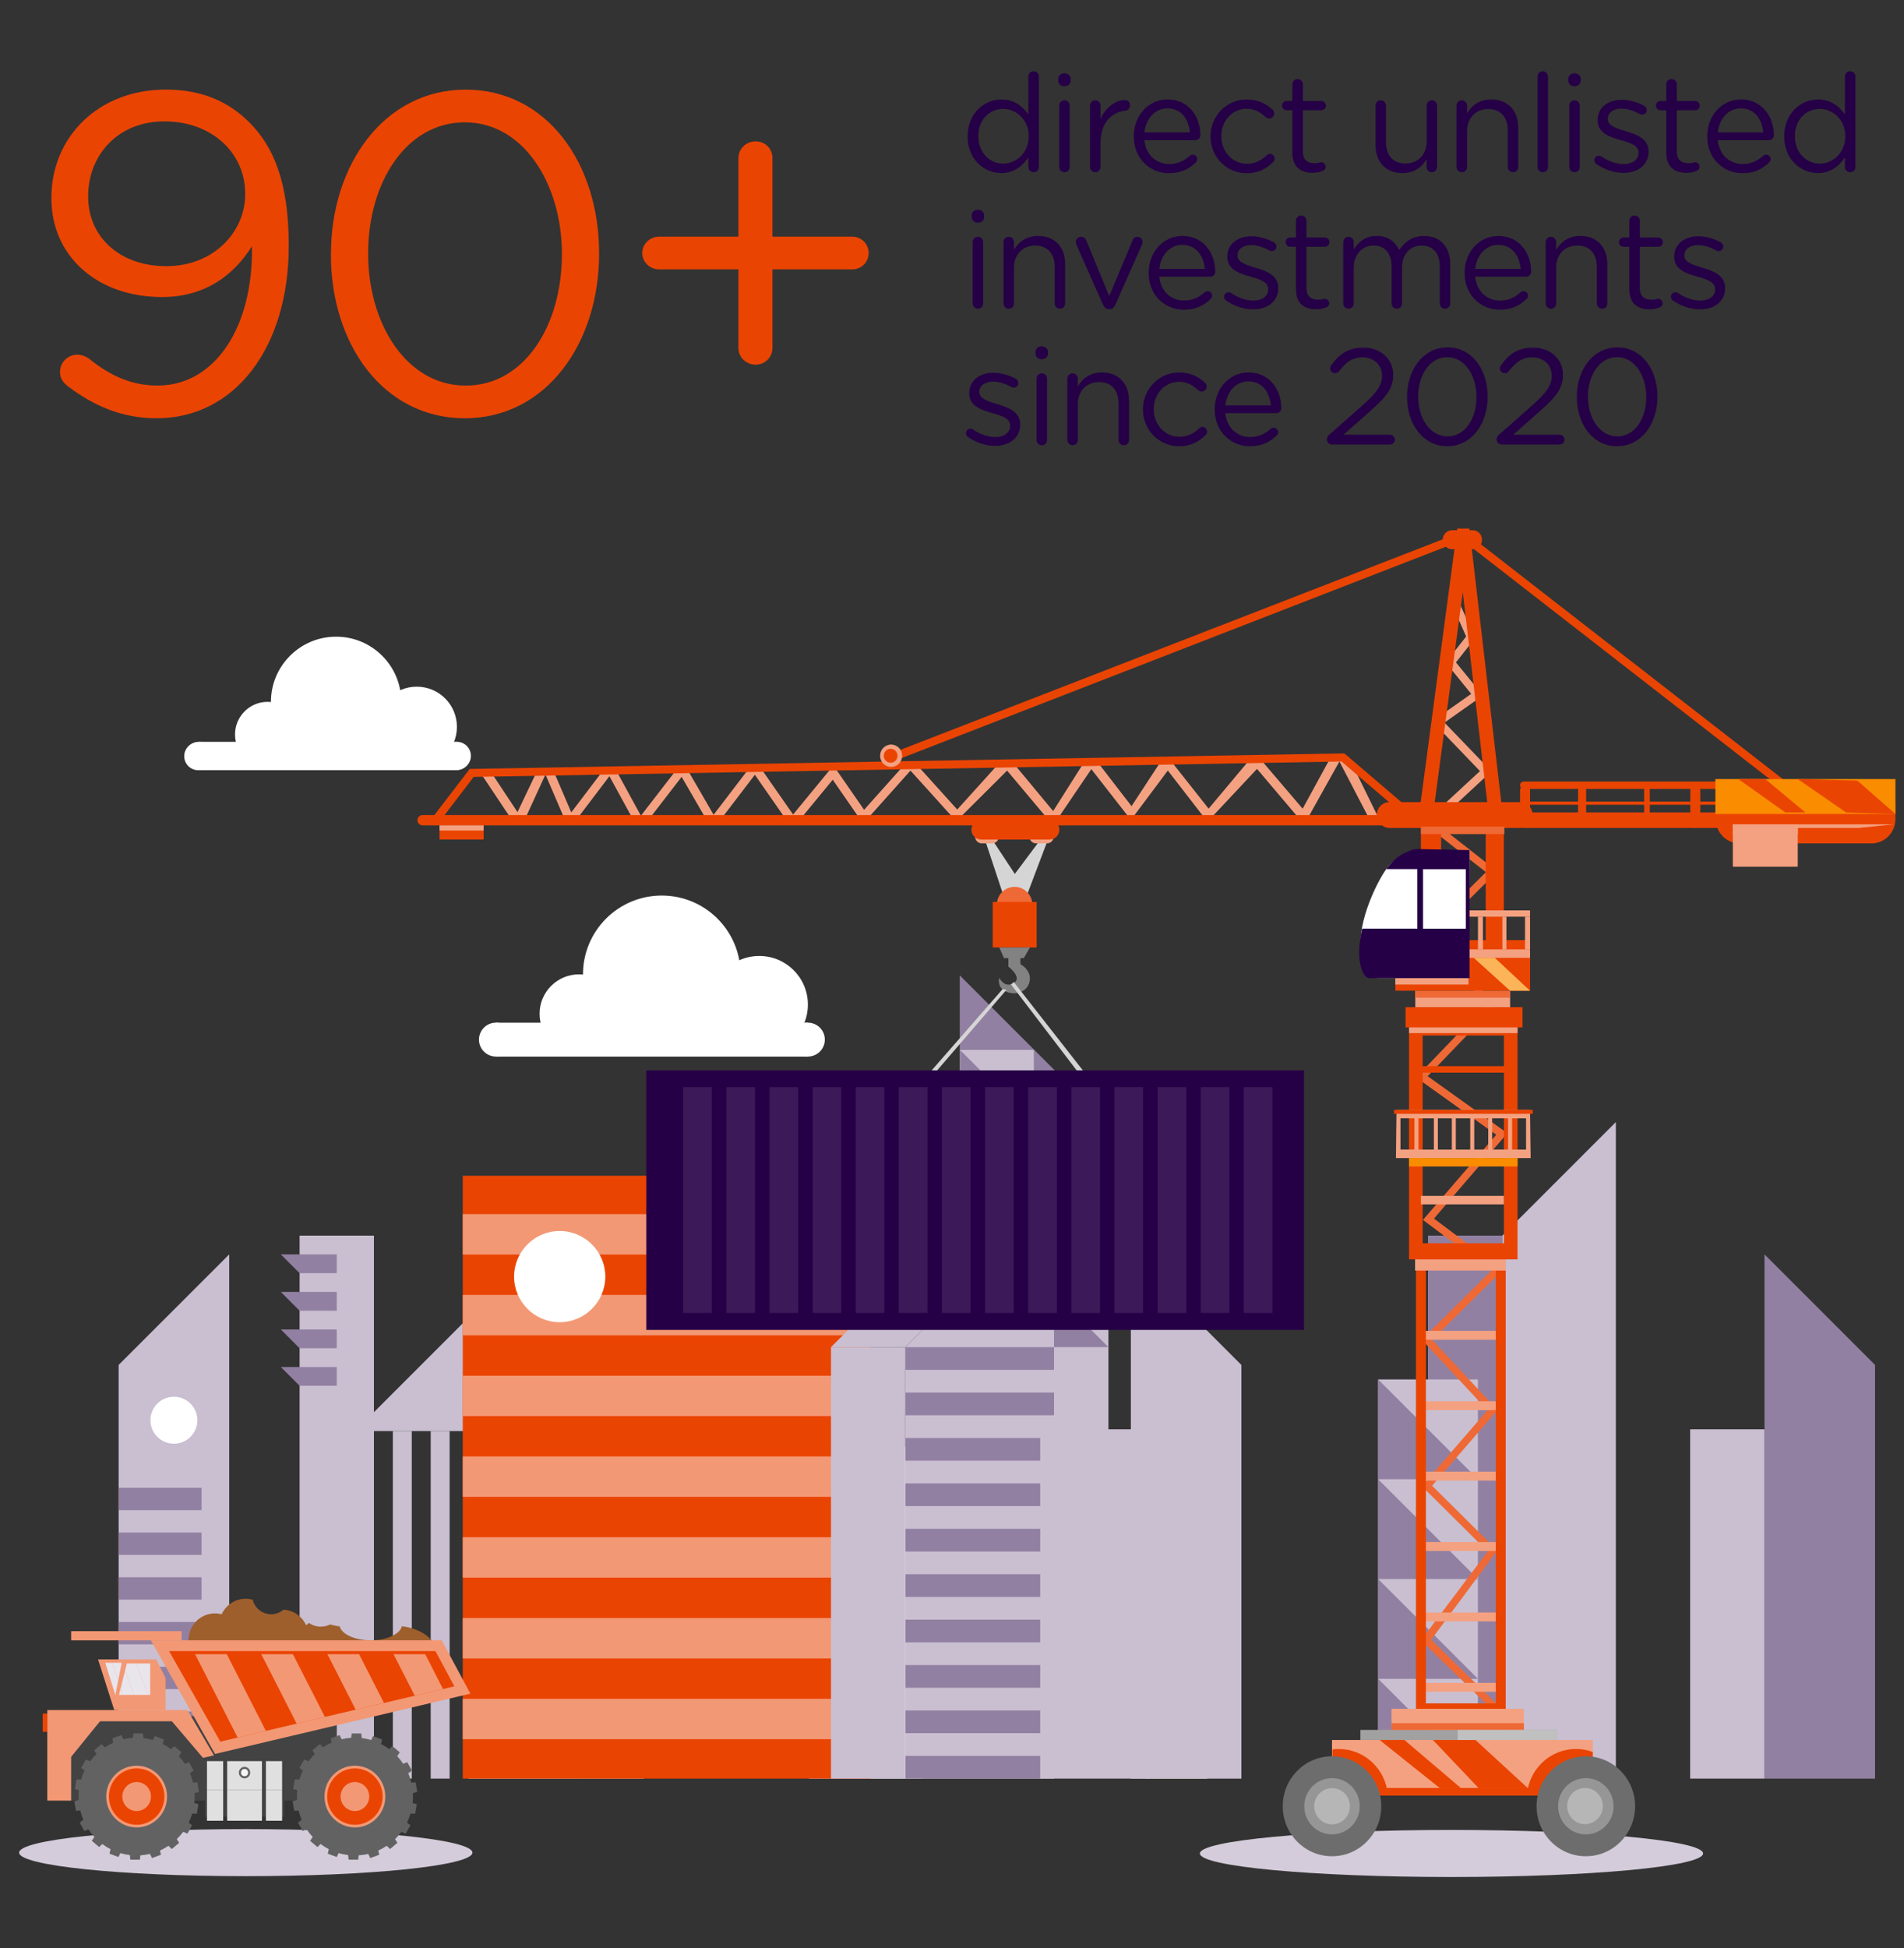 <?xml version="1.0" encoding="UTF-8"?><svg id="Artwork" xmlns="http://www.w3.org/2000/svg" viewBox="0 0 480 491"><rect x="0" y="0" width="480" height="491" fill="#333333" stroke="none"/><defs><style>.cls-1,.cls-2{fill:#c9bfd1;}.cls-1,.cls-3,.cls-4,.cls-5,.cls-6,.cls-7{fill-rule:evenodd;}.cls-8{fill:#6d6d6d;}.cls-9{fill:#fcb459;}.cls-10{fill:#828282;}.cls-11{fill:#ee6935;}.cls-3,.cls-12{fill:#fff;}.cls-13{fill:#b6b6b6;}.cls-4,.cls-14{fill:#f39874;}.cls-15{fill:#260046;}.cls-16{fill:#fa8c00;}.cls-17{fill:#d4ccda;}.cls-18{fill:#969696;}.cls-19,.cls-5{fill:#f5eed6;}.cls-20{fill:#e9e5ec;}.cls-21{fill:silver;}.cls-22,.cls-7{fill:#9280a2;}.cls-23{fill:#9e5f2c;}.cls-24{fill:#3c1958;}.cls-25{fill:#d5d5d5;}.cls-26{fill:#f5f5f5;}.cls-27{fill:#626262;}.cls-6{fill:#ede1b5;}.cls-28{fill:#ea4403;}.cls-29{fill:#434343;}.cls-30{fill:#a1a1a1;}.cls-31{fill:#e0e0e0;}.cls-32{fill:#f4a181;}</style></defs><path class="cls-12" d="M199.4,262.01c0,2.36,1.91,4.27,4.27,4.27s4.27-1.91,4.27-4.27c0-2.36-1.91-4.27-4.27-4.27-2.36,0-4.27,1.91-4.27,4.27"/><path class="cls-12" d="M120.75,262.01c0,2.36,1.91,4.27,4.27,4.27,2.36,0,4.27-1.91,4.27-4.27,0-2.36-1.92-4.27-4.27-4.27-2.36,0-4.27,1.91-4.27,4.27"/><rect class="cls-12" x="125.02" y="257.75" width="78.65" height="8.54"/><path class="cls-12" d="M146.97,245.57c0,10.97,8.89,19.86,19.86,19.86s19.87-8.89,19.87-19.86-8.89-19.87-19.87-19.87-19.86,8.9-19.86,19.87"/><path class="cls-12" d="M179.16,253.18c0,6.77,5.48,12.25,12.26,12.25,6.76,0,12.25-5.48,12.25-12.25,0-6.77-5.48-12.25-12.25-12.25-6.77,0-12.26,5.48-12.26,12.25"/><path class="cls-12" d="M136.03,255.5c0,5.49,4.45,9.94,9.94,9.94,5.49,0,9.94-4.45,9.94-9.94,0-5.49-4.45-9.94-9.94-9.94-5.49,0-9.94,4.45-9.94,9.94"/><path class="cls-12" d="M111.48,190.58c0,1.95,1.58,3.53,3.53,3.53s3.53-1.58,3.53-3.53c0-1.95-1.58-3.53-3.53-3.53-1.95,0-3.53,1.58-3.53,3.53"/><path class="cls-12" d="M46.44,190.58c0,1.95,1.58,3.53,3.53,3.53,1.95,0,3.53-1.58,3.53-3.53,0-1.95-1.59-3.53-3.53-3.53s-3.53,1.58-3.53,3.53"/><rect class="cls-12" x="49.98" y="187.05" width="65.04" height="7.06"/><rect class="cls-19" x="118.11" y="332.06" width="28.61" height="116.19"/><polygon class="cls-1" points="29.91 448.25 57.78 448.25 57.78 316.14 29.91 344 29.91 448.25"/><path class="cls-3" d="M43.84,363.85c3.26,0,5.92-2.66,5.92-5.92s-2.66-5.92-5.92-5.92-5.92,2.66-5.92,5.92,2.66,5.92,5.92,5.92Z"/><rect class="cls-22" x="360" y="311.41" width="18.74" height="136.84"/><rect class="cls-2" x="75.53" y="311.41" width="18.74" height="136.84"/><path class="cls-1" d="M279.44,283.3h-18.74v-18.74h-18.74v113.29h37.48v-94.56Z"/><path class="cls-7" d="M29.91,425.7h20.9v-5.64h-20.9v5.64h0ZM29.91,436.97h20.9v-5.64h-20.9v5.64h0ZM29.91,448.25h20.9v-5.64h-20.9v5.64h0ZM29.91,380.6h20.9v-5.64h-20.9v5.64h0ZM29.91,391.87h20.9v-5.64h-20.9v5.64h0ZM29.91,403.15h20.9v-5.64h-20.9v5.64h0ZM29.91,414.42h20.9v-5.64h-20.9v5.64Z"/><rect class="cls-12" x="203.95" y="364.65" width="28.61" height="83.59"/><polygon class="cls-1" points="89.5 360.67 118.11 332.06 146.73 332.06 118.11 360.67 89.5 360.67"/><polygon class="cls-6" points="304.35 448.25 288.78 448.25 288.78 339.51 304.35 355.08 304.35 448.25"/><polygon class="cls-6" points="146.73 448.25 162.3 448.25 162.3 347.62 146.73 363.19 146.73 448.25"/><polygon class="cls-6" points="146.73 332.06 162.3 347.62 146.73 363.19 146.73 332.06"/><polygon class="cls-7" points="260.7 339.51 279.44 339.51 260.7 320.78 260.7 339.51"/><polygon class="cls-5" points="232.57 339.51 251.3 339.51 232.57 320.78 232.57 339.51"/><rect class="cls-2" x="347.43" y="347.65" width="25.15" height="100.6"/><polygon class="cls-7" points="347.43 423.1 372.58 448.25 347.43 448.25 347.43 423.1"/><polygon class="cls-7" points="347.43 397.95 372.58 423.1 347.43 423.1 347.43 397.95"/><polygon class="cls-7" points="347.43 372.8 372.58 397.95 347.43 397.95 347.43 372.8"/><polygon class="cls-7" points="347.43 347.65 372.58 372.8 347.43 372.8 347.43 347.65"/><polygon class="cls-7" points="260.7 320.78 279.44 320.78 260.7 302.04 260.7 320.78"/><polygon class="cls-7" points="241.96 320.78 260.7 320.78 241.96 302.04 241.96 320.78"/><polygon class="cls-7" points="260.7 302.04 279.44 302.04 260.7 283.3 260.7 302.04"/><polygon class="cls-7" points="241.96 302.04 260.7 302.04 241.96 283.3 241.96 302.04"/><polygon class="cls-7" points="241.96 283.3 260.7 283.3 241.96 264.56 241.96 283.3"/><polygon class="cls-7" points="241.96 264.56 260.7 264.56 241.96 245.82 241.96 264.56"/><polygon class="cls-7" points="260.7 283.3 279.44 283.3 260.7 264.56 260.7 283.3"/><rect class="cls-28" x="116.66" y="296.32" width="102.81" height="151.93"/><path class="cls-4" d="M219.47,428.14h-102.81v10.18h102.81v-10.18h0ZM219.47,407.78h-102.81v10.18h102.81v-10.18h0ZM219.47,387.42h-102.81v10.18h102.81v-10.18h0ZM219.47,367.06h-102.81v10.18h102.81v-10.18h0ZM219.47,346.71h-102.81v10.18h102.81v-10.18h0ZM219.47,326.35h-102.81v10.18h102.81v-10.18h0ZM219.47,305.99h-102.81v10.18h102.81v-10.18Z"/><rect class="cls-2" x="89.5" y="360.67" width="4.77" height="87.58"/><rect class="cls-2" x="99.04" y="360.67" width="4.77" height="87.58"/><rect class="cls-2" x="108.58" y="360.67" width="4.77" height="87.58"/><path class="cls-3" d="M141.1,333.23c6.33,0,11.5-5.16,11.5-11.49s-5.16-11.5-11.5-11.5-11.5,5.16-11.5,11.5,5.16,11.49,11.5,11.49Z"/><path class="cls-7" d="M70.8,344.52h14.1v4.73h-9.37l-4.73-4.73h0ZM70.8,316.14h14.1v4.73h-9.37l-4.73-4.73h0ZM70.8,325.6h14.1v4.73h-9.37l-4.73-4.73h0ZM70.8,335.06h14.1v4.73h-9.37l-4.73-4.73Z"/><polygon class="cls-1" points="378.74 448.25 407.36 448.25 407.36 282.79 378.74 311.41 378.74 448.25"/><rect class="cls-2" x="426.09" y="360.22" width="18.74" height="88.03"/><polygon class="cls-7" points="472.7 448.25 444.83 448.25 444.83 316.14 472.7 344 472.7 448.25"/><polygon class="cls-1" points="312.95 448.25 285.09 448.25 285.09 316.14 312.95 344 312.95 448.25"/><polygon class="cls-1" points="209.5 339.51 246.98 302.04 265.72 302.04 228.24 339.51 209.5 339.51"/><polygon class="cls-1" points="265.72 448.25 228.24 448.25 228.24 339.51 265.72 302.04 265.72 448.25"/><path class="cls-7" d="M228.24,391.02h37.48v-5.72h-37.48v5.72h0ZM228.24,448.25h37.48v-5.72h-37.48v5.72h0ZM228.24,402.47h37.48v-5.72h-37.48v5.72h0ZM228.24,413.91h37.48v-5.72h-37.48v5.72h0ZM228.24,425.36h37.48v-5.72h-37.48v5.72h0ZM228.24,436.8h37.48v-5.72h-37.48v5.72h0ZM228.24,345.24h37.48v-5.72h-37.48v5.72h0ZM228.24,356.68h37.48v-5.72h-37.48v5.72h0ZM228.24,368.13h37.48v-5.72h-37.48v5.72h0ZM228.24,379.57h37.48v-5.72h-37.48v5.72Z"/><rect class="cls-2" x="209.5" y="339.51" width="18.74" height="108.73"/><rect class="cls-2" x="262.24" y="360.22" width="27.62" height="88.03"/><path class="cls-12" d="M92.98,182.49c1.35.28,2.79-.29,3.56-1.53.98-1.58.49-3.66-1.09-4.64l-7.67-4.74c-1.58-.98-3.66-.49-4.64,1.09-.98,1.58-.49,3.66,1.09,4.64l7.67,4.74c.34.21.71.36,1.08.43Z"/><path class="cls-12" d="M111.65,190.49c0,1.95,1.58,3.53,3.53,3.53s3.53-1.58,3.53-3.53c0-1.95-1.58-3.53-3.53-3.53-1.95,0-3.53,1.58-3.53,3.53"/><path class="cls-12" d="M46.62,190.49c0,1.95,1.58,3.53,3.53,3.53s3.53-1.58,3.53-3.53-1.59-3.53-3.53-3.53-3.53,1.58-3.53,3.53"/><rect class="cls-12" x="50.15" y="186.96" width="65.04" height="7.06"/><path class="cls-12" d="M68.3,176.89c0,9.07,7.35,16.43,16.43,16.43,9.08,0,16.43-7.35,16.43-16.43,0-9.07-7.35-16.43-16.43-16.43-9.07,0-16.43,7.36-16.43,16.43"/><path class="cls-12" d="M94.92,183.19c0,5.6,4.53,10.13,10.14,10.13,5.59,0,10.13-4.53,10.13-10.13,0-5.6-4.53-10.13-10.13-10.13-5.6,0-10.14,4.53-10.14,10.13"/><path class="cls-12" d="M59.25,185.1c0,4.54,3.68,8.22,8.22,8.22,4.54,0,8.22-3.68,8.22-8.22s-3.68-8.22-8.22-8.22c-4.54,0-8.22,3.68-8.22,8.22"/><path class="cls-17" d="M4.82,466.91c0,3.28,25.59,5.93,57.14,5.93s57.14-2.65,57.14-5.93-25.58-5.93-57.14-5.93-57.14,2.66-57.14,5.93Z"/><path class="cls-23" d="M101.32,409.85c-.49,2-3.82,3.55-7.85,3.55s-7.31-1.53-7.84-3.52c-.86-.09-1.66-.26-2.4-.48-.69.35-1.49.56-2.35.56-1.14,0-2.18-.36-2.99-.95-.25.18-.49.38-.72.59-1.01-2.22-3.16-3.78-5.69-3.93-.84.72-1.93,1.16-3.12,1.16-2.25,0-4.13-1.56-4.66-3.67-.56-.15-1.15-.24-1.76-.24-2.68,0-4.99,1.6-6.06,3.91-.54-.14-1.1-.22-1.68-.22-3.7,0-6.69,3.04-6.69,6.79s3,6.79,6.69,6.79c2.68,0,4.99-1.6,6.06-3.91.54.14,1.1.22,1.68.22,1.18,0,2.29-.31,3.25-.86,1.13,2.14,3.35,3.6,5.91,3.6,1.79,0,3.41-.72,4.61-1.88,1.06,2.32,3.38,3.94,6.07,3.94.23,0,.45-.01.67-.03,1.88,1.02,4.33,1.64,7.01,1.64,1.52,0,2.96-.2,4.28-.56,1.6.59,3.46.94,5.46.94,5.95,0,10.78-3.04,10.78-6.79,0-3.29-3.72-6.03-8.66-6.65Z"/><polygon class="cls-29" points="84.91 431.86 84.91 453.8 16.87 453.8 16.87 433.08 84.91 431.86"/><rect class="cls-29" x="34.45" y="445.82" width="55.03" height="6.59"/><rect class="cls-29" x="51.69" y="445.18" width="19.92" height="12.68"/><rect class="cls-14" x="17.94" y="411.1" width="27.84" height="2.31"/><polygon class="cls-14" points="38.02 413.4 54.21 442.04 118.59 426.84 111.36 413.4 38.02 413.4"/><polygon class="cls-28" points="114.55 425 111.68 425.68 104.56 427.37 96.8 429.19 89.67 430.88 81.91 432.71 74.79 434.4 67.03 436.23 59.91 437.91 55.54 438.94 42.63 416.12 109.78 416.12 114.55 425"/><polygon class="cls-14" points="24.72 418.22 39.38 418.22 41.74 422.9 41.74 430.98 28.8 430.98 24.72 418.22"/><polygon class="cls-14" points="11.92 430.98 11.92 453.8 17.94 453.8 17.94 442.76 25.21 433.81 43.33 433.81 51.18 443.03 53.94 442.39 47.25 430.98 11.92 430.98"/><rect class="cls-31" x="57.27" y="443.85" width="8.77" height="7.22"/><rect class="cls-31" x="52.18" y="443.85" width="4.08" height="7.22"/><rect class="cls-31" x="67.04" y="443.85" width="4.08" height="7.22"/><path class="cls-31" d="M66.03,451.07v5.36h-8.77v-5.36h8.77ZM57.27,456.43v2.44h8.77v-2.44h-8.77ZM52.18,451.07v5.36h4.08v-5.36h-4.08ZM52.18,456.43v2.44h4.08v-2.44h-4.08ZM67.04,451.07v5.36h4.08v-5.36h-4.08ZM67.04,456.43v2.44h4.08v-2.44h-4.08Z"/><polygon class="cls-14" points="49.18 416.89 59.91 437.91 67.03 436.23 57.17 416.89 49.18 416.89"/><polygon class="cls-14" points="65.86 416.89 74.79 434.4 81.91 432.71 73.84 416.89 65.86 416.89"/><polygon class="cls-14" points="82.54 416.89 89.67 430.88 96.8 429.19 90.52 416.89 82.54 416.89"/><polygon class="cls-14" points="111.68 425.68 107.2 416.89 99.21 416.89 104.56 427.37 111.68 425.68"/><path class="cls-27" d="M104.11,452.78c0-.28,0-.57-.03-.85l1.11-.33-.42-2.41-1.08.07c-.19-.81-.45-1.59-.77-2.34l.93-.7-1.2-2.12-.99.44c-.45-.69-.96-1.33-1.52-1.93l.64-.98-1.85-1.57-.79.76c-.65-.49-1.35-.92-2.08-1.29l.27-1.14-2.26-.84-.48.98c-.77-.23-1.57-.39-2.39-.49l-.13-1.16h-2.41l-.12,1.09c-.82.05-1.63.18-2.41.36l-.52-1.05-2.26.84.25,1.07c-.75.33-1.46.73-2.14,1.18l-.84-.81-1.85,1.57.6.92c-.59.57-1.13,1.18-1.62,1.85l-1.06-.46-1.2,2.12.87.65c-.36.73-.66,1.5-.89,2.3l-1.15-.07-.42,2.41,1.04.31c-.06.53-.09,1.07-.09,1.62,0,.28,0,.57.03.85l-1.11.33.42,2.41,1.08-.07c.19.81.45,1.59.77,2.34l-.93.7,1.2,2.12.99-.44c.45.69.96,1.33,1.52,1.93l-.64.98,1.85,1.57.79-.76c.65.49,1.35.92,2.08,1.29l-.27,1.14,2.26.84.48-.98c.77.23,1.57.39,2.39.49l.13,1.16h2.41l.12-1.09c.82-.05,1.63-.18,2.41-.36l.52,1.05,2.26-.84-.25-1.07c.75-.33,1.46-.73,2.14-1.18l.84.81,1.85-1.57-.6-.92c.59-.57,1.13-1.18,1.62-1.85l1.06.46,1.2-2.12-.87-.65c.36-.73.66-1.5.89-2.3l1.15.07.42-2.41-1.04-.31c.06-.53.09-1.07.09-1.62Z"/><path class="cls-14" d="M89.47,460.56c-4.23,0-7.67-3.49-7.67-7.78s3.44-7.78,7.67-7.78,7.67,3.49,7.67,7.78-3.44,7.78-7.67,7.78Z"/><path class="cls-28" d="M89.47,459.88c-3.86,0-7-3.19-7-7.1s3.14-7.1,7-7.1,7,3.19,7,7.1-3.14,7.1-7,7.1Z"/><path class="cls-14" d="M89.47,449.11c-1.99,0-3.61,1.64-3.61,3.66s1.62,3.66,3.61,3.66,3.61-1.64,3.61-3.66-1.62-3.66-3.61-3.66Z"/><path class="cls-27" d="M49.08,452.78c0-.28,0-.57-.03-.85l1.11-.33-.42-2.41-1.08.07c-.19-.81-.45-1.59-.77-2.34l.93-.7-1.2-2.12-.99.44c-.45-.69-.96-1.33-1.52-1.93l.64-.98-1.85-1.57-.79.76c-.65-.49-1.35-.92-2.08-1.29l.27-1.14-2.26-.84-.48.98c-.77-.23-1.57-.39-2.39-.49l-.13-1.16h-2.41l-.12,1.09c-.82.05-1.63.18-2.41.36l-.52-1.05-2.26.84.25,1.07c-.75.33-1.46.73-2.14,1.18l-.84-.81-1.85,1.57.6.92c-.59.57-1.13,1.18-1.62,1.85l-1.06-.46-1.2,2.12.87.65c-.36.73-.66,1.5-.89,2.3l-1.15-.07-.42,2.41,1.04.31c-.06.53-.09,1.07-.09,1.62,0,.28,0,.57.03.85l-1.11.33.42,2.41,1.08-.07c.19.81.45,1.59.77,2.34l-.93.7,1.2,2.12.99-.44c.45.69.96,1.33,1.52,1.93l-.64.98,1.85,1.57.79-.76c.65.49,1.35.92,2.08,1.29l-.27,1.14,2.26.84.48-.98c.77.23,1.57.39,2.39.49l.13,1.16h2.41l.12-1.09c.82-.05,1.63-.18,2.41-.36l.52,1.05,2.26-.84-.25-1.07c.75-.33,1.46-.73,2.14-1.18l.84.81,1.85-1.57-.6-.92c.59-.57,1.13-1.18,1.62-1.85l1.06.46,1.2-2.12-.87-.65c.36-.73.66-1.5.89-2.3l1.15.07.42-2.41-1.04-.31c.06-.53.09-1.07.09-1.62Z"/><path class="cls-14" d="M34.45,460.56c-4.23,0-7.67-3.49-7.67-7.78s3.44-7.78,7.67-7.78,7.67,3.49,7.67,7.78-3.44,7.78-7.67,7.78Z"/><path class="cls-28" d="M34.45,459.88c-3.86,0-7-3.19-7-7.1s3.14-7.1,7-7.1,7,3.19,7,7.1-3.14,7.1-7,7.1Z"/><path class="cls-14" d="M34.45,449.11c-1.99,0-3.61,1.64-3.61,3.66s1.62,3.66,3.61,3.66,3.61-1.64,3.61-3.66-1.62-3.66-3.61-3.66Z"/><polygon class="cls-20" points="30.68 419.06 28.29 419.06 29.79 423.55 30.68 419.06"/><polygon class="cls-20" points="28.29 419.06 26.53 419.06 29.07 427.16 29.79 423.55 28.29 419.06"/><polygon class="cls-20" points="30.01 427.16 31 427.16 30.43 425.46 30.01 427.16"/><polygon class="cls-20" points="30.43 425.46 31 427.16 33.72 427.16 31.55 420.95 30.43 425.46"/><polygon class="cls-20" points="37.86 427.16 37.86 419.24 34.36 419.24 37.33 427.16 37.86 427.16"/><polygon class="cls-20" points="34.36 419.24 31.97 419.24 31.55 420.95 33.72 427.16 37.33 427.16 34.36 419.24"/><ellipse class="cls-27" cx="61.65" cy="446.74" rx="1.43" ry="1.45"/><ellipse class="cls-26" cx="61.65" cy="446.74" rx=".89" ry=".91"/><rect class="cls-28" x="10.76" y="431.86" width="1.16" height="4.61"/><path class="cls-17" d="M302.49,467.12c0,3.28,28.4,5.93,63.43,5.93s63.43-2.65,63.43-5.93-28.4-5.93-63.43-5.93-63.43,2.66-63.43,5.93Z"/><polygon class="cls-32" points="363.29 206.16 375.99 194.41 364.16 182.11 373.83 175.28 367.05 166.94 371.95 160.72 367.64 151.42 367.33 155.25 369.62 160.42 364.46 166.96 370.89 174.87 361.07 181.81 373.1 194.33 361.94 204.66 363.29 206.16"/><path class="cls-32" d="M135.74,193.64c1.11,0,2.22-.01,3.32-.12h.15l4.81,11.22,8.56-11.28c.78,0,1.56-.02,2.34-.06l6.65,12.18,9.51-12.31c.62.01,1.24.03,1.86.05l6.96,12.02,9.21-12.05c.17,0,.34-.03.52-.04.69.04,1.37.09,2.04.16l8.27,11.87,10.16-12.36,7.74,11.17,10.65-11.92c.71,0,1.41,0,2.12,0l10.71,11.85,10.67-11.81c.76.03,2.7.08,3.45.08l10.06,12.12,7.94-12.54c.54,0,2.63.1,3.17.09l8.65,11.21,7.4-11.3c.45,0,2.12-.02,2.57-.04l9.46,11.97,10.24-12.21c.74.02,2.22-.02,2.98-.07l10.49,12.29,7.11-13.02s4.14,0,4.49,0l7.62,15.55c-.79.02-1.51.26-2.3.28l-7.65-14.71-8.26,14.78c-.52.02-1.18-.15-1.69-.14l-10.83-12.77-11.12,11.86c-.82.01-1.64.03-2.47.04l-8.89-11.49-8.84,11.83c-.31.01-.61.03-.92.04l-9.53-12.22-8.74,12.89c-.65.01-1.3.02-1.95.03l-10.54-12.55-12.82,12.77-11.54-12.77-11.7,13.1c-.16-.02-.31-.03-.46-.05l-7.44-10.75-8.94,10.87c-.79-.1-1.59-.16-2.38-.19l-8.31-11.93-9.24,12.1h-2.52l-6.7-11.57-8.91,11.54c-.97,0-1.94,0-2.91-.02l-6.39-11.69-8.71,11.48c-.22.1-1.72.15-2.24.15l-5.17-12.07-5.54,12.09c-.43-.01-2.15-.39-2.57-.39-.49,0-8.11-12.3-8.6-12.29l2.71-.41,6.95,10.49,5.27-11.07Z"/><polygon class="cls-25" points="255.72 233.97 264.44 210.93 262.94 210.75 255.84 220.25 249.57 210.76 248.07 210.92 255.72 233.97"/><path class="cls-28" d="M106.53,205.41h240.56c0-1.8,1.43-3.25,3.2-3.25h32.9c1.55,0,2.84,1.12,3.14,2.6h46.21v-1.69c0-3.38,2.7-6.11,6.03-6.11h33.24c3.33,0,6.02,2.74,6.02,6.11v3.38c0,3.37-2.7,6.11-6.02,6.11h-33.24c-2.56,0-4.74-1.62-5.61-3.9h-48.91c-.13,0-.26-.01-.38-.04-.15.02-.31.04-.47.04h-32.9c-.72,0-1.38-.24-1.92-.65H106.53c-.71,0-1.28-.58-1.28-1.3s.57-1.3,1.28-1.3Z"/><polygon class="cls-28" points="111.6 206.03 119.42 195.8 338.19 191.92 354.13 205.54 355.43 203.98 338.9 189.87 118.42 193.79 109.04 206.03 111.6 206.03"/><polygon class="cls-28" points="458 205.57 459.22 203.95 369.05 133.85 224.53 189.94 225.25 191.85 368.71 136.16 458 205.57"/><path class="cls-28" d="M367.35,133.2c1.03.03,2.07.03,3.09,0l8.31,71.36-3.49.42-6.49-55.79-7.54,56.47-3.48-.48,9.61-71.97Z"/><path class="cls-28" d="M363.71,136.02c0,1.32,1.06,2.39,2.36,2.39h5.19c1.3,0,2.36-1.07,2.36-2.39h0c0-1.32-1.05-2.39-2.36-2.39h-5.19c-1.3,0-2.36,1.07-2.36,2.39h0Z"/><path class="cls-28" d="M383.21,197.9c0,.52.41.94.92.94h56.17c.51,0,.92-.42.92-.94h0c0-.52-.41-.94-.92-.94h-56.17c-.51,0-.92.42-.92.94h0Z"/><path class="cls-28" d="M426.13,207.38c0,.71.56,1.28,1.26,1.28h0c.7,0,1.26-.57,1.26-1.28v-8.21c0-.7-.56-1.28-1.26-1.28h0c-.7,0-1.26.57-1.26,1.28v8.21Z"/><path class="cls-28" d="M414.49,207.04c0,.4.32.72.71.72h0c.39,0,.71-.32.71-.72v-8.17c0-.4-.32-.72-.71-.72h0c-.39,0-.71.32-.71.72v8.17Z"/><path class="cls-28" d="M397.83,206.72c0,.57.46,1.04,1.02,1.04h0c.56,0,1.02-.46,1.02-1.04v-7.53c0-.57-.46-1.04-1.02-1.04h0c-.56,0-1.02.46-1.02,1.04v7.53Z"/><path class="cls-28" d="M384.46,202.42c0,.22.18.4.4.4h52.97c.22,0,.4-.18.4-.4h0c0-.22-.18-.4-.4-.4h-52.97c-.22,0-.4.18-.4.4h0Z"/><path class="cls-32" d="M259.51,210.84c0,.95.76,1.72,1.7,1.72h2.73c.94,0,1.7-.77,1.7-1.72h0c0-.95-.76-1.72-1.7-1.72h-2.73c-.94,0-1.7.77-1.7,1.72h0Z"/><polygon class="cls-11" points="378.66 430.76 360.81 413.24 377.47 390.75 361.03 374.44 377.52 355.37 361.05 337.68 378.82 320.1 361.51 307.11 380.01 285.59 359.91 271.23 376.49 253.97 363.43 233.6 377.49 219.61 362.46 207.82 361.47 209.5 374.6 219.8 361.04 233.3 374.12 253.69 356.99 271.54 377.2 285.98 358.73 307.45 375.89 320.32 358.41 337.62 374.99 355.42 358.44 374.55 375.04 391.02 358.21 413.41 376.06 430.76 378.66 430.76"/><path class="cls-32" d="M245.83,210.84c0,.95.76,1.72,1.7,1.72h2.57c.94,0,1.7-.77,1.7-1.72h0c0-.95-.76-1.72-1.7-1.72h-2.57c-.94,0-1.7.77-1.7,1.72h0Z"/><path class="cls-28" d="M383.21,206.48c0,.71.56,1.28,1.26,1.28h0c.7,0,1.26-.57,1.26-1.28v-7.31c0-.7-.56-1.28-1.26-1.28h0c-.69,0-1.26.57-1.26,1.28v7.31Z"/><rect class="cls-32" x="358.21" y="335.41" width="20.12" height="2.24"/><rect class="cls-32" x="358.21" y="353.15" width="20.12" height="2.24"/><rect class="cls-32" x="358.21" y="370.9" width="20.12" height="2.24"/><rect class="cls-32" x="358.21" y="388.64" width="20.12" height="2.24"/><rect class="cls-32" x="358.21" y="406.39" width="20.12" height="2.24"/><rect class="cls-32" x="358.21" y="424.13" width="20.12" height="2.24"/><path class="cls-28" d="M244.89,209.11c0,1.36,1.09,2.47,2.43,2.47h17.3c1.34,0,2.44-1.11,2.44-2.47h0c0-1.37-1.09-2.47-2.44-2.47h-17.3c-1.34,0-2.43,1.11-2.43,2.47h0Z"/><rect class="cls-28" x="110.81" y="208.01" width="11.12" height="3.57"/><rect class="cls-28" x="351.77" y="236.93" width="33.96" height="12.75"/><rect class="cls-28" x="374.55" y="205.41" width="4.57" height="35.98"/><rect class="cls-28" x="358.21" y="204.76" width="5.1" height="35.84"/><rect class="cls-32" x="359.48" y="229.44" width="26.24" height="1.59"/><rect class="cls-28" x="354.34" y="253.83" width="29.49" height="5.1"/><rect class="cls-32" x="356.8" y="249.95" width="23.9" height="3.87"/><path class="cls-28" d="M355.22,256.89h27.35v60.51h-27.35v-60.51ZM379.14,260.97h-20.49v52.36h20.49v-52.36Z"/><path class="cls-28" d="M356.96,316.13h22.63v114.63h-22.63v-114.63ZM377.08,317.6h-17.61v111.69h17.61v-111.69Z"/><path class="cls-12" d="M370.46,214.27l-.26,32.27h-22.99s-3.63-.92-4.16-8.3c-.52-7.38,5.46-19.1,8.05-21.07,2.6-1.98,5.32-2.9,10.52-2.9h8.83Z"/><rect class="cls-32" x="436.85" y="207.76" width="16.36" height="10.67"/><rect class="cls-28" x="356.74" y="268.7" width="23.95" height="1.64"/><rect class="cls-32" x="358.21" y="301.39" width="20.93" height="2.14"/><path class="cls-32" d="M351.92,291.86h33.96l-.16-12.16h-33.66l-.14,12.16ZM353.06,281.84h3.52v7.88h-3.52v-7.88ZM375.18,289.73h-3.52v-7.88h3.52v7.88ZM376.18,281.84h4.01v7.88h-4.01v-7.88ZM370.65,289.73h-3.64v-7.88h3.64v7.88ZM366.01,289.73h-3.52v-7.88h3.52v7.88ZM361.48,289.73h-3.88v-7.88h3.88v7.88ZM384.72,289.73h-3.52v-7.88h3.52v7.88Z"/><rect class="cls-16" x="355.22" y="291.86" width="27.35" height="2.12"/><rect class="cls-11" x="356.74" y="249.69" width="23.95" height="1.75"/><polygon class="cls-32" points="436.85 208.68 468.56 208.66 477.39 207.76 436.85 207.76 436.85 208.68"/><rect class="cls-32" x="355.22" y="258.93" width="27.35" height="1.44"/><rect class="cls-32" x="351.77" y="246.54" width="18.44" height="1.59"/><rect class="cls-32" x="384.46" y="231.03" width="1.26" height="8.25"/><rect class="cls-32" x="378.75" y="231.03" width="1.02" height="8.25"/><rect class="cls-32" x="372.6" y="231.03" width="1.25" height="8.25"/><rect class="cls-32" x="370.24" y="239.28" width="15.48" height="2.12"/><rect class="cls-11" x="358.21" y="208.32" width="21.04" height="1.89"/><path class="cls-32" d="M221.87,190.47c0,1.56,1.24,2.82,2.78,2.82s2.78-1.26,2.78-2.82-1.25-2.82-2.78-2.82-2.78,1.26-2.78,2.82Z"/><rect class="cls-32" x="110.81" y="208.01" width="11.12" height="1.3"/><path class="cls-28" d="M222.8,190.47c0,.97.77,1.76,1.73,1.76s1.73-.79,1.73-1.76-.78-1.76-1.73-1.76-1.73.79-1.73,1.76Z"/><rect class="cls-16" x="432.45" y="196.34" width="45.39" height="8.8"/><rect class="cls-32" x="350.81" y="430.66" width="33.35" height="5.31"/><rect class="cls-30" x="342.95" y="435.98" width="49.55" height="2.54"/><rect class="cls-32" x="335.8" y="438.52" width="65.75" height="12.44"/><rect class="cls-32" x="356.74" y="317.4" width="22.85" height="2.81"/><rect class="cls-32" x="436.85" y="207.76" width="16.36" height="2.45"/><path class="cls-11" d="M251.3,228.05c0,2.51,2,4.54,4.48,4.54s4.48-2.03,4.48-4.54-2.01-4.54-4.48-4.54-4.48,2.03-4.48,4.54Z"/><rect class="cls-28" x="250.27" y="227.31" width="11.07" height="11.48"/><path class="cls-10" d="M251.93,246.46s1.24,2.62,3.54,1.36c2.5-1.37-1.25-4.21-1.25-4.21v-2.14h-1.12l-1.17-2.67h7.7l-1.53,2.67h-.86v1.51c1.02.62,2.57,1.89,2.38,3.96-.28,3.07-3.84,4.24-6.4,2.74-1.93-1.13-1.31-3.22-1.31-3.22Z"/><path class="cls-28" d="M335.91,450.96v-10.06c.52-.07,1.05-.11,1.59-.11,6.04,0,11.07,4.38,12.19,10.18h-13.77Z"/><path class="cls-28" d="M397.31,440.78c1.49,0,2.91.28,4.24.77v9.41h-16.43c1.11-5.8,6.14-10.18,12.19-10.18Z"/><rect class="cls-11" x="350.81" y="434.29" width="33.35" height="1.69"/><rect class="cls-28" x="335.8" y="450.61" width="65.51" height="1.92"/><path class="cls-8" d="M387.37,455.22c0,6.96,5.56,12.6,12.42,12.6s12.42-5.64,12.42-12.6-5.56-12.6-12.42-12.6-12.42,5.64-12.42,12.6Z"/><path class="cls-8" d="M323.38,455.22c0,6.96,5.56,12.6,12.42,12.6s12.42-5.64,12.42-12.6-5.56-12.6-12.42-12.6-12.42,5.64-12.42,12.6Z"/><path class="cls-18" d="M392.8,455.22c0,3.92,3.13,7.09,6.99,7.09s6.99-3.17,6.99-7.09-3.13-7.09-6.99-7.09-6.99,3.17-6.99,7.09Z"/><path class="cls-18" d="M328.81,455.22c0,3.92,3.13,7.09,6.99,7.09s6.99-3.17,6.99-7.09-3.13-7.09-6.99-7.09-6.99,3.17-6.99,7.09Z"/><polygon class="cls-28" points="468.23 196.73 477.84 205.14 465.4 204.76 453.22 196.34 468.23 196.73"/><polygon class="cls-28" points="445.03 196.34 455.14 204.76 450.09 204.76 438.23 196.34 445.03 196.34"/><polygon class="cls-9" points="376.84 241.4 385.72 249.69 380.69 249.69 371.54 241.4 376.84 241.4"/><rect class="cls-28" x="351.44" y="279.71" width="34.98" height="1"/><polygon class="cls-28" points="371.97 438.52 385.12 450.61 372.73 450.61 361.24 438.52 371.97 438.52"/><polygon class="cls-28" points="354.05 438.52 368.27 450.61 362.93 450.61 347.8 438.52 354.05 438.52"/><path class="cls-13" d="M395.08,455.17c0,2.52,2.01,4.56,4.49,4.56s4.5-2.04,4.5-4.56-2.01-4.56-4.5-4.56-4.49,2.04-4.49,4.56Z"/><path class="cls-13" d="M331.31,455.22c0,2.52,2.01,4.56,4.5,4.56s4.5-2.04,4.5-4.56-2.01-4.56-4.5-4.56-4.5,2.04-4.5,4.56Z"/><rect class="cls-21" x="367.48" y="435.98" width="25.01" height="2.54"/><path class="cls-15" d="M356.99,213.99s-1.02,0-3.46,1.29c-2.44,1.3-4.05,3.76-4.05,3.76h7.83v14.99h-13.89s-1.09,4.39-.69,7.69c.65,5.24,2.64,4.8,2.64,4.8h25.1v-32.27l-13.48-.28ZM369.53,234.05h-10.78v-14.99h10.78v14.99Z"/><path class="cls-25" d="M235.62,270.5l18.15-21.09s-.1,0-.14,0c-.32,0-.59-.06-.83-.17l-18.56,21.25h1.38Z"/><path class="cls-25" d="M273.57,270.5l-18.05-23.07c0,.31-.67.64-.67.64l17.14,22.43h1.58Z"/><rect class="cls-15" x="162.93" y="269.75" width="165.81" height="65.42"/><rect class="cls-24" x="172.23" y="274.01" width="7.23" height="56.89"/><rect class="cls-24" x="183.1" y="274.01" width="7.23" height="56.89"/><rect class="cls-24" x="193.98" y="274.01" width="7.23" height="56.89"/><rect class="cls-24" x="204.85" y="274.01" width="7.23" height="56.89"/><rect class="cls-24" x="215.72" y="274.01" width="7.23" height="56.89"/><rect class="cls-24" x="226.59" y="274.01" width="7.23" height="56.89"/><rect class="cls-24" x="237.47" y="274.01" width="7.23" height="56.89"/><rect class="cls-24" x="248.34" y="274.01" width="7.23" height="56.89"/><rect class="cls-24" x="259.21" y="274.01" width="7.23" height="56.89"/><rect class="cls-24" x="270.08" y="274.01" width="7.23" height="56.89"/><rect class="cls-24" x="280.95" y="274.01" width="7.23" height="56.89"/><rect class="cls-24" x="291.83" y="274.01" width="7.23" height="56.89"/><rect class="cls-24" x="302.7" y="274.01" width="7.23" height="56.89"/><rect class="cls-24" x="313.57" y="274.01" width="7.23" height="56.89"/><path class="cls-15" d="M261.9,42.07c0,.76-.58,1.34-1.31,1.34-.76,0-1.34-.58-1.34-1.34v-2.41c-1.44,2.13-3.54,3.96-6.81,3.96-4.27,0-8.5-3.37-8.5-9.22v-.07c0-5.81,4.23-9.26,8.5-9.26,3.3,0,5.44,1.79,6.81,3.79v-9.57c0-.76.55-1.34,1.31-1.34s1.34.58,1.34,1.34v22.78ZM246.65,34.29v.07c0,4.2,2.92,6.88,6.26,6.88s6.43-2.79,6.43-6.88v-.07c0-4.09-3.13-6.85-6.43-6.85s-6.26,2.55-6.26,6.85Z"/><path class="cls-15" d="M266.78,19.88c0-.86.69-1.41,1.55-1.41s1.58.55,1.58,1.41v.45c0,.83-.69,1.41-1.58,1.41s-1.55-.58-1.55-1.41v-.45ZM267.02,26.62c0-.72.58-1.34,1.31-1.34s1.34.58,1.34,1.34v15.45c0,.76-.55,1.34-1.31,1.34s-1.34-.58-1.34-1.34v-15.45Z"/><path class="cls-15" d="M274.79,26.62c0-.72.58-1.34,1.31-1.34s1.34.58,1.34,1.34v3.34c1.31-2.96,3.89-4.75,6.12-4.75.79,0,1.31.58,1.31,1.34s-.48,1.24-1.17,1.34c-3.44.41-6.26,2.99-6.26,8.12v6.06c0,.72-.55,1.34-1.31,1.34s-1.34-.58-1.34-1.34v-15.45Z"/><path class="cls-15" d="M294.71,43.65c-4.89,0-8.88-3.75-8.88-9.26v-.07c0-5.13,3.61-9.26,8.53-9.26,5.26,0,8.26,4.3,8.26,9.02,0,.72-.58,1.24-1.24,1.24h-12.87c.38,3.85,3.1,6.02,6.26,6.02,2.2,0,3.82-.86,5.13-2.06.21-.17.45-.31.76-.31.65,0,1.17.52,1.17,1.14,0,.31-.14.62-.41.86-1.69,1.62-3.68,2.68-6.71,2.68ZM299.98,33.37c-.28-3.23-2.13-6.06-5.68-6.06-3.1,0-5.44,2.58-5.78,6.06h11.46Z"/><path class="cls-15" d="M305.17,34.43v-.07c0-5.02,3.92-9.29,9.12-9.29,2.96,0,4.96,1.14,6.54,2.58.21.17.41.52.41.93,0,.72-.58,1.27-1.27,1.27-.34,0-.65-.14-.86-.31-1.27-1.17-2.72-2.13-4.85-2.13-3.61,0-6.37,3.06-6.37,6.88v.07c0,3.85,2.82,6.92,6.54,6.92,2.03,0,3.65-.93,4.95-2.17.17-.17.41-.34.76-.34.65,0,1.2.58,1.2,1.2,0,.31-.14.62-.34.83-1.69,1.69-3.72,2.86-6.71,2.86-5.2,0-9.12-4.23-9.12-9.22Z"/><path class="cls-15" d="M325.81,38.53v-10.74h-1.44c-.62,0-1.17-.55-1.17-1.17,0-.65.55-1.17,1.17-1.17h1.44v-4.2c0-.72.55-1.34,1.31-1.34s1.34.62,1.34,1.34v4.2h4.61c.65,0,1.2.55,1.2,1.17,0,.65-.55,1.17-1.2,1.17h-4.61v10.39c0,2.17,1.2,2.96,2.99,2.96.93,0,1.41-.24,1.62-.24.62,0,1.14.52,1.14,1.14,0,.48-.31.86-.76,1.03-.76.31-1.58.48-2.62.48-2.86,0-5.02-1.41-5.02-5.02Z"/><path class="cls-15" d="M362.28,42.07c0,.72-.55,1.34-1.31,1.34s-1.31-.58-1.31-1.34v-1.93c-1.2,1.93-3.03,3.48-6.09,3.48-4.3,0-6.81-2.89-6.81-7.12v-9.88c0-.76.55-1.34,1.31-1.34s1.34.58,1.34,1.34v9.22c0,3.3,1.79,5.37,4.92,5.37s5.33-2.24,5.33-5.57v-9.01c0-.76.55-1.34,1.31-1.34s1.31.58,1.31,1.34v15.45Z"/><path class="cls-15" d="M367.2,26.62c0-.72.58-1.34,1.31-1.34s1.34.58,1.34,1.34v1.93c1.17-1.93,3.03-3.48,6.09-3.48,4.3,0,6.81,2.89,6.81,7.12v9.88c0,.76-.58,1.34-1.31,1.34s-1.34-.58-1.34-1.34v-9.22c0-3.3-1.79-5.37-4.92-5.37s-5.33,2.24-5.33,5.57v9.01c0,.76-.55,1.34-1.31,1.34s-1.34-.58-1.34-1.34v-15.45Z"/><path class="cls-15" d="M387.6,19.29c0-.72.58-1.34,1.31-1.34s1.34.62,1.34,1.34v22.78c0,.76-.55,1.34-1.31,1.34s-1.34-.58-1.34-1.34v-22.78Z"/><path class="cls-15" d="M395.37,19.88c0-.86.69-1.41,1.55-1.41s1.58.55,1.58,1.41v.45c0,.83-.69,1.41-1.58,1.41s-1.55-.58-1.55-1.41v-.45ZM395.61,26.62c0-.72.58-1.34,1.31-1.34s1.34.58,1.34,1.34v15.45c0,.76-.55,1.34-1.31,1.34s-1.34-.58-1.34-1.34v-15.45Z"/><path class="cls-15" d="M402.42,41.35c-.24-.17-.48-.52-.48-.96,0-.62.52-1.14,1.17-1.14.24,0,.48.07.65.21,1.82,1.24,3.72,1.89,5.64,1.89,2.13,0,3.68-1.1,3.68-2.82v-.07c0-1.79-2.1-2.48-4.44-3.13-2.79-.79-5.88-1.75-5.88-5.02v-.07c0-3.06,2.55-5.09,6.06-5.09,1.89,0,3.96.58,5.68,1.51.34.21.65.58.65,1.1,0,.62-.52,1.13-1.17,1.13-.24,0-.45-.07-.58-.14-1.51-.86-3.13-1.38-4.64-1.38-2.1,0-3.44,1.1-3.44,2.58v.07c0,1.69,2.2,2.34,4.58,3.06,2.75.83,5.71,1.89,5.71,5.09v.07c0,3.37-2.79,5.33-6.33,5.33-2.34,0-4.92-.86-6.85-2.24Z"/><path class="cls-15" d="M420.07,38.53v-10.74h-1.44c-.62,0-1.17-.55-1.17-1.17,0-.65.55-1.17,1.17-1.17h1.44v-4.2c0-.72.55-1.34,1.31-1.34s1.34.62,1.34,1.34v4.2h4.61c.65,0,1.2.55,1.2,1.17,0,.65-.55,1.17-1.2,1.17h-4.61v10.39c0,2.17,1.2,2.96,2.99,2.96.93,0,1.41-.24,1.62-.24.62,0,1.14.52,1.14,1.14,0,.48-.31.86-.76,1.03-.76.31-1.58.48-2.62.48-2.86,0-5.02-1.41-5.02-5.02Z"/><path class="cls-15" d="M439.27,43.65c-4.89,0-8.88-3.75-8.88-9.26v-.07c0-5.13,3.61-9.26,8.53-9.26,5.26,0,8.26,4.3,8.26,9.02,0,.72-.58,1.24-1.24,1.24h-12.87c.38,3.85,3.1,6.02,6.26,6.02,2.2,0,3.82-.86,5.13-2.06.21-.17.45-.31.76-.31.65,0,1.17.52,1.17,1.14,0,.31-.14.62-.41.86-1.69,1.62-3.68,2.68-6.71,2.68ZM444.53,33.37c-.28-3.23-2.13-6.06-5.68-6.06-3.1,0-5.44,2.58-5.78,6.06h11.46Z"/><path class="cls-15" d="M467.76,42.07c0,.76-.58,1.34-1.31,1.34-.76,0-1.34-.58-1.34-1.34v-2.41c-1.44,2.13-3.54,3.96-6.81,3.96-4.27,0-8.5-3.37-8.5-9.22v-.07c0-5.81,4.23-9.26,8.5-9.26,3.3,0,5.44,1.79,6.81,3.79v-9.57c0-.76.55-1.34,1.31-1.34s1.34.58,1.34,1.34v22.78ZM452.51,34.29v.07c0,4.2,2.92,6.88,6.26,6.88s6.43-2.79,6.43-6.88v-.07c0-4.09-3.13-6.85-6.43-6.85s-6.26,2.55-6.26,6.85Z"/><path class="cls-15" d="M244.97,54.28c0-.86.69-1.41,1.55-1.41s1.58.55,1.58,1.41v.45c0,.83-.69,1.41-1.58,1.41s-1.55-.58-1.55-1.41v-.45ZM245.21,61.02c0-.72.58-1.34,1.31-1.34s1.34.58,1.34,1.34v15.45c0,.76-.55,1.34-1.31,1.34s-1.34-.58-1.34-1.34v-15.45Z"/><path class="cls-15" d="M252.98,61.02c0-.72.58-1.34,1.31-1.34s1.34.58,1.34,1.34v1.93c1.17-1.93,3.03-3.48,6.09-3.48,4.3,0,6.81,2.89,6.81,7.12v9.88c0,.76-.58,1.34-1.31,1.34s-1.34-.58-1.34-1.34v-9.22c0-3.3-1.79-5.37-4.92-5.37s-5.33,2.24-5.33,5.57v9.01c0,.76-.55,1.34-1.31,1.34s-1.34-.58-1.34-1.34v-15.45Z"/><path class="cls-15" d="M279.71,77.92h-.14c-.72,0-1.2-.45-1.51-1.14l-6.68-15.07c-.07-.24-.17-.48-.17-.72,0-.69.58-1.31,1.34-1.31s1.14.45,1.34,1.03l5.75,13.9,5.85-13.97c.17-.52.55-.96,1.24-.96.72,0,1.31.58,1.31,1.31,0,.24-.07.48-.14.65l-6.71,15.14c-.31.69-.76,1.14-1.48,1.14Z"/><path class="cls-15" d="M298.46,78.06c-4.89,0-8.88-3.75-8.88-9.26v-.07c0-5.13,3.61-9.26,8.53-9.26,5.26,0,8.26,4.3,8.26,9.02,0,.72-.58,1.24-1.24,1.24h-12.87c.38,3.85,3.1,6.02,6.26,6.02,2.2,0,3.82-.86,5.13-2.06.21-.17.45-.31.76-.31.65,0,1.17.52,1.17,1.14,0,.31-.14.62-.41.86-1.69,1.62-3.68,2.68-6.71,2.68ZM303.73,67.77c-.28-3.23-2.13-6.06-5.68-6.06-3.1,0-5.44,2.58-5.78,6.06h11.46Z"/><path class="cls-15" d="M309.06,75.75c-.24-.17-.48-.52-.48-.96,0-.62.52-1.14,1.17-1.14.24,0,.48.07.65.21,1.82,1.24,3.72,1.89,5.64,1.89,2.13,0,3.68-1.1,3.68-2.82v-.07c0-1.79-2.1-2.48-4.44-3.13-2.79-.79-5.88-1.75-5.88-5.02v-.07c0-3.06,2.55-5.09,6.06-5.09,1.89,0,3.96.58,5.68,1.51.34.21.65.58.65,1.1,0,.62-.52,1.13-1.17,1.13-.24,0-.45-.07-.58-.14-1.51-.86-3.13-1.38-4.64-1.38-2.1,0-3.44,1.1-3.44,2.58v.07c0,1.69,2.2,2.34,4.58,3.06,2.75.83,5.71,1.89,5.71,5.09v.07c0,3.37-2.79,5.33-6.33,5.33-2.34,0-4.92-.86-6.85-2.24Z"/><path class="cls-15" d="M326.71,72.93v-10.74h-1.44c-.62,0-1.17-.55-1.17-1.17,0-.65.55-1.17,1.17-1.17h1.44v-4.2c0-.72.55-1.34,1.31-1.34s1.34.62,1.34,1.34v4.2h4.61c.65,0,1.2.55,1.2,1.17,0,.65-.55,1.17-1.2,1.17h-4.61v10.39c0,2.17,1.2,2.96,2.99,2.96.93,0,1.41-.24,1.62-.24.62,0,1.14.52,1.14,1.14,0,.48-.31.86-.76,1.03-.76.31-1.58.48-2.62.48-2.86,0-5.02-1.41-5.02-5.02Z"/><path class="cls-15" d="M338.64,61.02c0-.72.58-1.34,1.31-1.34s1.34.58,1.34,1.34v1.82c1.17-1.75,2.75-3.37,5.75-3.37s4.75,1.55,5.71,3.54c1.27-1.96,3.17-3.54,6.26-3.54,4.09,0,6.61,2.75,6.61,7.16v9.84c0,.76-.58,1.34-1.31,1.34s-1.34-.58-1.34-1.34v-9.22c0-3.44-1.72-5.37-4.61-5.37-2.68,0-4.89,2-4.89,5.5v9.08c0,.76-.58,1.34-1.34,1.34s-1.31-.58-1.31-1.34v-9.29c0-3.34-1.75-5.3-4.58-5.3s-4.96,2.34-4.96,5.61v8.98c0,.76-.55,1.34-1.31,1.34s-1.34-.58-1.34-1.34v-15.45Z"/><path class="cls-15" d="M378.1,78.06c-4.89,0-8.88-3.75-8.88-9.26v-.07c0-5.13,3.61-9.26,8.53-9.26,5.26,0,8.26,4.3,8.26,9.02,0,.72-.58,1.24-1.24,1.24h-12.87c.38,3.85,3.1,6.02,6.26,6.02,2.2,0,3.82-.86,5.13-2.06.21-.17.45-.31.76-.31.65,0,1.17.52,1.17,1.14,0,.31-.14.62-.41.86-1.69,1.62-3.68,2.68-6.71,2.68ZM383.37,67.77c-.28-3.23-2.13-6.06-5.68-6.06-3.1,0-5.44,2.58-5.78,6.06h11.46Z"/><path class="cls-15" d="M389.66,61.02c0-.72.58-1.34,1.31-1.34s1.34.58,1.34,1.34v1.93c1.17-1.93,3.03-3.48,6.09-3.48,4.3,0,6.81,2.89,6.81,7.12v9.88c0,.76-.58,1.34-1.31,1.34s-1.34-.58-1.34-1.34v-9.22c0-3.3-1.79-5.37-4.92-5.37s-5.33,2.24-5.33,5.57v9.01c0,.76-.55,1.34-1.31,1.34s-1.34-.58-1.34-1.34v-15.45Z"/><path class="cls-15" d="M410.75,72.93v-10.74h-1.44c-.62,0-1.17-.55-1.17-1.17,0-.65.55-1.17,1.17-1.17h1.44v-4.2c0-.72.55-1.34,1.31-1.34s1.34.62,1.34,1.34v4.2h4.61c.65,0,1.2.55,1.2,1.17,0,.65-.55,1.17-1.2,1.17h-4.61v10.39c0,2.17,1.2,2.96,2.99,2.96.93,0,1.41-.24,1.62-.24.62,0,1.14.52,1.14,1.14,0,.48-.31.86-.76,1.03-.76.31-1.58.48-2.62.48-2.86,0-5.02-1.41-5.02-5.02Z"/><path class="cls-15" d="M421.72,75.75c-.24-.17-.48-.52-.48-.96,0-.62.52-1.14,1.17-1.14.24,0,.48.07.65.21,1.82,1.24,3.72,1.89,5.64,1.89,2.13,0,3.68-1.1,3.68-2.82v-.07c0-1.79-2.1-2.48-4.44-3.13-2.79-.79-5.88-1.75-5.88-5.02v-.07c0-3.06,2.55-5.09,6.06-5.09,1.89,0,3.96.58,5.68,1.51.34.21.65.58.65,1.1,0,.62-.52,1.13-1.17,1.13-.24,0-.45-.07-.58-.14-1.51-.86-3.13-1.38-4.64-1.38-2.1,0-3.44,1.1-3.44,2.58v.07c0,1.69,2.2,2.34,4.58,3.06,2.75.83,5.71,1.89,5.71,5.09v.07c0,3.37-2.79,5.33-6.33,5.33-2.34,0-4.92-.86-6.85-2.24Z"/><path class="cls-15" d="M244,110.15c-.24-.17-.48-.52-.48-.96,0-.62.52-1.14,1.17-1.14.24,0,.48.07.65.21,1.82,1.24,3.72,1.89,5.64,1.89,2.13,0,3.68-1.1,3.68-2.82v-.07c0-1.79-2.1-2.48-4.44-3.13-2.79-.79-5.88-1.75-5.88-5.02v-.07c0-3.06,2.55-5.09,6.06-5.09,1.89,0,3.96.58,5.68,1.51.34.21.65.58.65,1.1,0,.62-.52,1.13-1.17,1.13-.24,0-.45-.07-.58-.14-1.51-.86-3.13-1.38-4.64-1.38-2.1,0-3.44,1.1-3.44,2.58v.07c0,1.69,2.2,2.34,4.58,3.06,2.75.83,5.71,1.89,5.71,5.09v.07c0,3.37-2.79,5.33-6.33,5.33-2.34,0-4.92-.86-6.85-2.24Z"/><path class="cls-15" d="M261.07,88.68c0-.86.69-1.41,1.55-1.41s1.58.55,1.58,1.41v.45c0,.83-.69,1.41-1.58,1.41s-1.55-.58-1.55-1.41v-.45ZM261.31,95.43c0-.72.58-1.34,1.31-1.34s1.34.58,1.34,1.34v15.45c0,.76-.55,1.34-1.31,1.34s-1.34-.58-1.34-1.34v-15.45Z"/><path class="cls-15" d="M269.08,95.43c0-.72.58-1.34,1.31-1.34s1.34.58,1.34,1.34v1.93c1.17-1.93,3.03-3.48,6.09-3.48,4.3,0,6.81,2.89,6.81,7.12v9.88c0,.76-.58,1.34-1.31,1.34s-1.34-.58-1.34-1.34v-9.22c0-3.3-1.79-5.37-4.92-5.37s-5.33,2.24-5.33,5.57v9.01c0,.76-.55,1.34-1.31,1.34s-1.34-.58-1.34-1.34v-15.45Z"/><path class="cls-15" d="M288.14,103.24v-.07c0-5.02,3.92-9.29,9.12-9.29,2.96,0,4.96,1.14,6.54,2.58.21.17.41.52.41.93,0,.72-.58,1.27-1.27,1.27-.34,0-.65-.14-.86-.31-1.27-1.17-2.72-2.13-4.85-2.13-3.61,0-6.37,3.06-6.37,6.88v.07c0,3.85,2.82,6.92,6.54,6.92,2.03,0,3.65-.93,4.95-2.17.17-.17.41-.34.76-.34.65,0,1.2.58,1.2,1.2,0,.31-.14.62-.34.83-1.69,1.69-3.72,2.86-6.71,2.86-5.2,0-9.12-4.23-9.12-9.22Z"/><path class="cls-15" d="M315.11,112.46c-4.89,0-8.88-3.75-8.88-9.26v-.07c0-5.13,3.61-9.26,8.53-9.26,5.26,0,8.26,4.3,8.26,9.02,0,.72-.58,1.24-1.24,1.24h-12.87c.38,3.85,3.1,6.02,6.26,6.02,2.2,0,3.82-.86,5.13-2.06.21-.17.45-.31.76-.31.65,0,1.17.52,1.17,1.14,0,.31-.14.62-.41.86-1.69,1.62-3.68,2.68-6.71,2.68ZM320.38,102.17c-.28-3.23-2.13-6.06-5.68-6.06-3.1,0-5.44,2.58-5.78,6.06h11.46Z"/><path class="cls-15" d="M335.17,109.5l8.22-7.26c3.72-3.3,5.02-5.16,5.02-7.57,0-2.82-2.24-4.61-4.85-4.61s-4.27,1.24-5.99,3.51c-.21.28-.55.48-1,.48-.69,0-1.24-.55-1.24-1.24,0-.28.1-.55.28-.76,2-2.79,4.2-4.44,8.15-4.44,4.34,0,7.47,2.89,7.47,6.81v.07c0,3.51-1.86,5.68-6.09,9.36l-6.43,5.71h11.66c.69,0,1.27.55,1.27,1.24s-.58,1.24-1.27,1.24h-14.49c-.79,0-1.38-.52-1.38-1.27,0-.52.21-.89.65-1.27Z"/><path class="cls-15" d="M354.71,100.07v-.07c0-6.74,4.03-12.46,10.22-12.46s10.12,5.64,10.12,12.39v.07c0,6.74-3.99,12.46-10.18,12.46s-10.15-5.64-10.15-12.39ZM372.22,100.07v-.07c0-5.26-2.89-9.98-7.36-9.98s-7.33,4.61-7.33,9.91v.07c0,5.26,2.89,9.98,7.4,9.98s7.29-4.65,7.29-9.91Z"/><path class="cls-15" d="M377.96,109.5l8.22-7.26c3.72-3.3,5.02-5.16,5.02-7.57,0-2.82-2.24-4.61-4.85-4.61s-4.27,1.24-5.99,3.51c-.21.28-.55.48-1,.48-.69,0-1.24-.55-1.24-1.24,0-.28.1-.55.28-.76,2-2.79,4.2-4.44,8.15-4.44,4.34,0,7.47,2.89,7.47,6.81v.07c0,3.51-1.86,5.68-6.09,9.36l-6.43,5.71h11.66c.69,0,1.27.55,1.27,1.24s-.58,1.24-1.27,1.24h-14.49c-.79,0-1.38-.52-1.38-1.27,0-.52.21-.89.65-1.27Z"/><path class="cls-15" d="M397.51,100.07v-.07c0-6.74,4.03-12.46,10.22-12.46s10.12,5.64,10.12,12.39v.07c0,6.74-3.99,12.46-10.18,12.46s-10.15-5.64-10.15-12.39ZM415.02,100.07v-.07c0-5.26-2.89-9.98-7.36-9.98s-7.33,4.61-7.33,9.91v.07c0,5.26,2.89,9.98,7.4,9.98s7.29-4.65,7.29-9.91Z"/><path class="cls-28" d="M17.19,97.4c-1.26-.92-2.06-2.06-2.06-3.66,0-2.4,1.94-4.35,4.35-4.35,1.03,0,1.94.34,2.86.92,5.61,4.58,11.1,6.86,17.39,6.86,14.41,0,24.14-14.64,23.79-35.12-4.35,6.98-11.55,12.81-22.65,12.81-16.47,0-27.91-10.41-27.91-24.82v-.23c0-15.21,11.78-27.23,28.83-27.23,9.15,0,15.9,3.09,21.05,8.24,6.06,6.06,9.95,14.99,9.95,31v.23c0,25.4-13.5,43.36-33.29,43.36-9.15,0-16.24-3.43-22.31-8.01ZM61.81,49.01v-.23c0-10.18-8.35-18.19-20.36-18.19s-19.22,8.81-19.22,18.76v.23c0,10.18,8.01,17.5,19.68,17.5,12.24,0,19.91-8.92,19.91-18.08Z"/><path class="cls-28" d="M83.43,64.23v-.23c0-22.42,13.38-41.41,33.97-41.41s33.63,18.76,33.63,41.18v.23c0,22.42-13.27,41.41-33.86,41.41s-33.75-18.76-33.75-41.18ZM141.66,64.23v-.23c0-17.5-9.61-33.17-24.48-33.17s-24.37,15.33-24.37,32.95v.23c0,17.5,9.61,33.17,24.59,33.17s24.25-15.44,24.25-32.95Z"/><path class="cls-28" d="M186.16,67.89h-20.02c-2.29,0-4.23-1.83-4.23-4.12s1.94-4.12,4.23-4.12h20.02v-19.79c0-2.4,1.94-4.23,4.35-4.23s4.23,1.83,4.23,4.23v19.79h20.13c2.29,0,4.12,1.83,4.12,4.12s-1.83,4.12-4.12,4.12h-20.13v19.79c0,2.4-1.94,4.23-4.23,4.23-2.4,0-4.35-1.83-4.35-4.23v-19.79Z"/></svg>